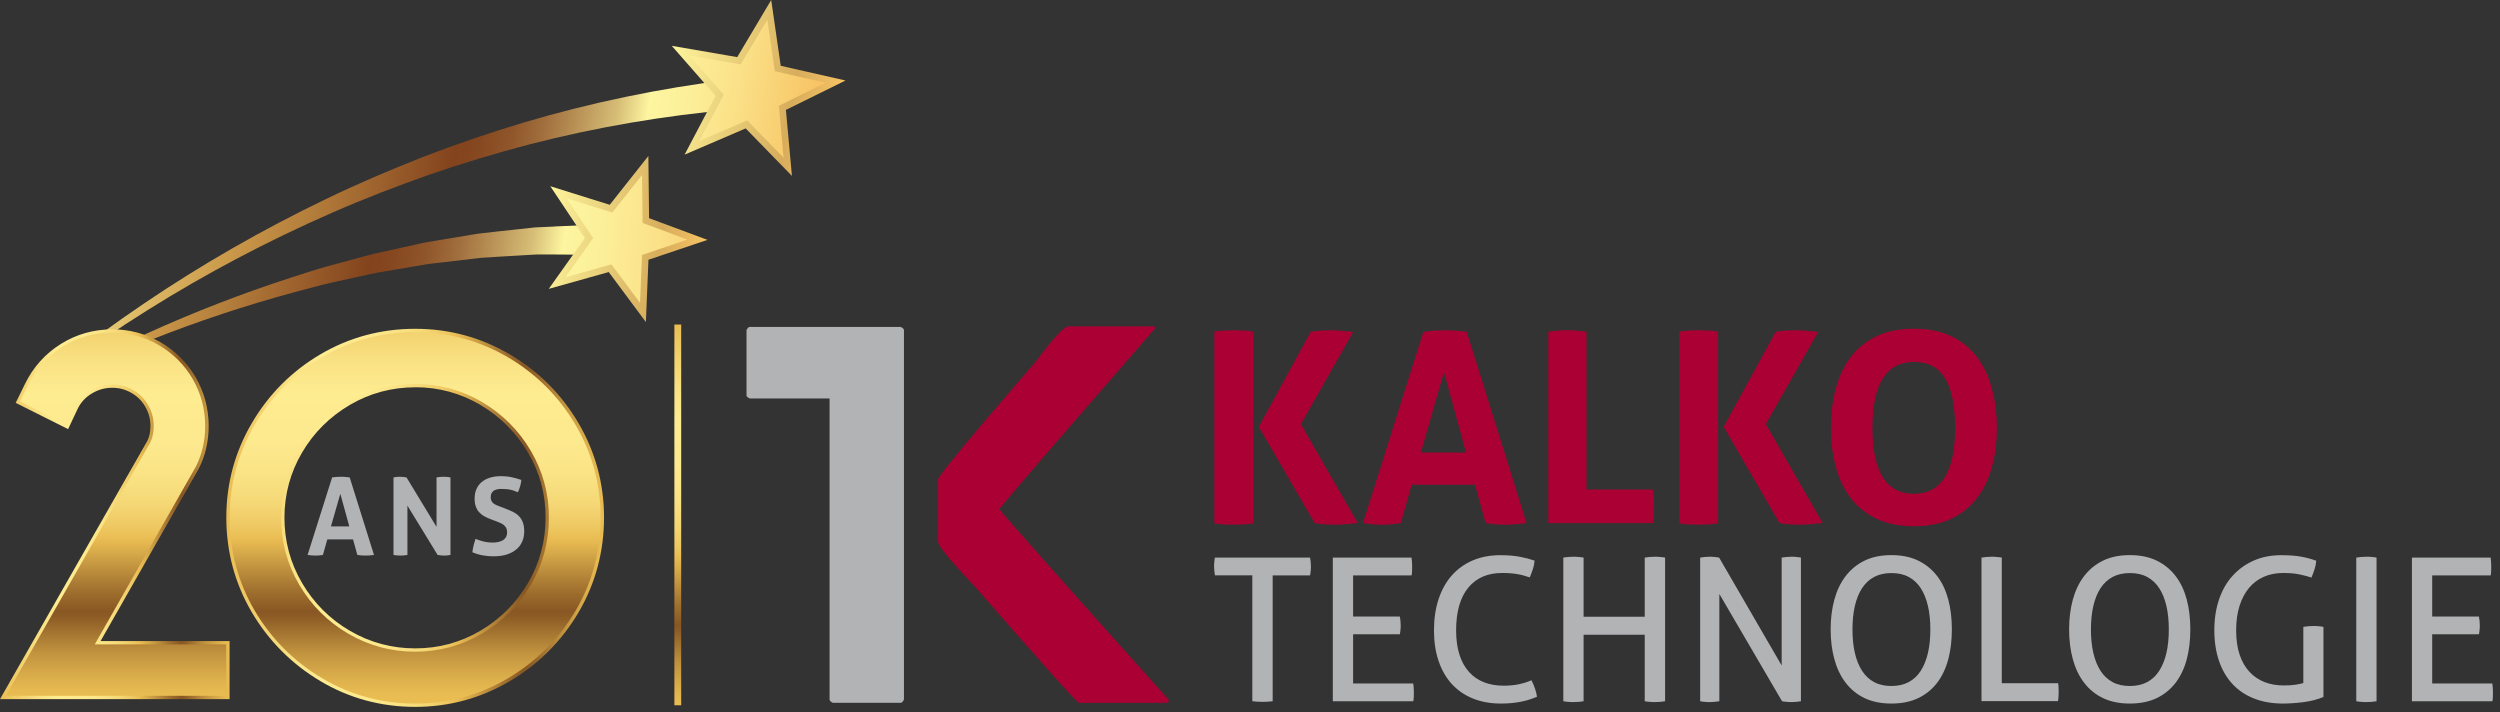 <?xml version="1.0" encoding="UTF-8"?> <svg xmlns="http://www.w3.org/2000/svg" width="323" height="92" viewBox="0 0 323 92" fill="none"><rect x="0" y="0" width="323" height="92" fill="#333333" stroke="none"/><g clip-path="url(#clip0_2341_3560)"><path d="M156.9 42.84C157.34 42.77 157.76 42.73 158.17 42.7C158.58 42.68 159.01 42.67 159.44 42.67C159.83 42.67 160.23 42.68 160.64 42.7C161.05 42.72 161.48 42.77 161.91 42.84V67.62C161.47 67.69 161.05 67.73 160.64 67.76C160.23 67.78 159.82 67.79 159.4 67.79C158.98 67.79 158.58 67.78 158.16 67.76C157.75 67.74 157.32 67.69 156.89 67.62V42.84H156.9ZM162.64 55.14L169.34 42.87C169.87 42.78 170.35 42.72 170.8 42.7C171.25 42.68 171.65 42.67 172.02 42.67C172.41 42.67 172.84 42.69 173.33 42.74C173.81 42.79 174.31 42.83 174.84 42.88L168.07 54.8L175.42 67.58C174.89 67.63 174.38 67.67 173.89 67.72C173.4 67.77 172.96 67.79 172.57 67.79C172.2 67.79 171.8 67.78 171.35 67.76C170.9 67.74 170.4 67.68 169.86 67.59L162.64 55.15V55.14Z" fill="#AB0033"></path><path d="M183.91 42.87C184.39 42.8 184.85 42.75 185.28 42.72C185.72 42.69 186.2 42.67 186.72 42.67C187.18 42.67 187.62 42.69 188.06 42.72C188.49 42.75 188.98 42.81 189.5 42.87L197.23 67.58C196.29 67.72 195.37 67.79 194.48 67.79C193.59 67.79 192.76 67.72 191.94 67.58L190.57 62.63H182.39L180.98 67.58C180.16 67.72 179.36 67.79 178.61 67.79C177.76 67.79 176.93 67.72 176.1 67.58L183.9 42.87H183.91ZM189.41 58.47L186.56 48.09L183.57 58.47H189.41Z" fill="#AB0033"></path><path d="M200.03 42.87C200.88 42.73 201.69 42.66 202.47 42.66C203.25 42.66 204.11 42.73 204.98 42.87V63.25H213.54C213.61 63.64 213.65 64.01 213.68 64.37C213.7 64.73 213.71 65.06 213.71 65.38C213.71 65.75 213.7 66.11 213.68 66.46C213.66 66.82 213.61 67.19 213.54 67.58H200.04V42.87H200.03Z" fill="#AB0033"></path><path d="M216.97 42.84C217.41 42.77 217.83 42.73 218.24 42.7C218.65 42.68 219.08 42.67 219.51 42.67C219.9 42.67 220.3 42.68 220.71 42.7C221.12 42.72 221.55 42.77 221.98 42.84V67.62C221.54 67.69 221.12 67.73 220.71 67.76C220.3 67.78 219.89 67.79 219.47 67.79C219.05 67.79 218.64 67.78 218.23 67.76C217.82 67.74 217.39 67.69 216.96 67.62V42.84H216.97ZM222.71 55.14L229.41 42.87C229.94 42.78 230.42 42.72 230.87 42.7C231.32 42.68 231.72 42.67 232.09 42.67C232.48 42.67 232.92 42.69 233.4 42.74C233.88 42.79 234.38 42.83 234.91 42.88L228.14 54.8L235.49 67.58C234.96 67.63 234.45 67.67 233.96 67.72C233.47 67.77 233.03 67.79 232.64 67.79C232.27 67.79 231.87 67.78 231.42 67.76C230.97 67.74 230.47 67.68 229.92 67.59L222.7 55.15L222.71 55.14Z" fill="#AB0033"></path><path d="M247.27 67.99C245.41 67.99 243.81 67.67 242.46 67.03C241.11 66.39 240 65.5 239.13 64.37C238.26 63.24 237.61 61.9 237.19 60.35C236.77 58.8 236.55 57.11 236.55 55.28C236.55 53.45 236.76 51.75 237.19 50.18C237.61 48.61 238.26 47.25 239.13 46.11C240 44.96 241.11 44.07 242.46 43.43C243.81 42.79 245.42 42.47 247.27 42.47C249.12 42.47 250.73 42.79 252.08 43.43C253.43 44.07 254.54 44.97 255.41 46.11C256.28 47.26 256.93 48.61 257.35 50.18C257.77 51.75 257.99 53.45 257.99 55.28C257.99 57.11 257.78 58.8 257.35 60.35C256.93 61.9 256.28 63.24 255.41 64.37C254.54 65.5 253.43 66.39 252.08 67.03C250.73 67.67 249.13 67.99 247.27 67.99ZM247.27 63.8C250.82 63.8 252.6 60.96 252.6 55.28C252.6 52.44 252.17 50.31 251.31 48.89C250.45 47.47 249.12 46.76 247.31 46.76C243.71 46.76 241.92 49.6 241.92 55.28C241.92 60.96 243.71 63.8 247.28 63.8H247.27Z" fill="#AB0033"></path><path d="M161.8 74.33H156.97C156.94 74.16 156.91 73.97 156.89 73.76C156.87 73.55 156.86 73.36 156.86 73.17C156.86 72.98 156.86 72.79 156.89 72.59C156.91 72.39 156.93 72.21 156.97 72.04H169.26C169.29 72.21 169.32 72.39 169.34 72.58C169.36 72.77 169.37 72.96 169.37 73.15C169.37 73.34 169.37 73.54 169.34 73.76C169.32 73.98 169.3 74.17 169.26 74.34H164.43V90.6C164.03 90.65 163.6 90.68 163.14 90.68C162.68 90.68 162.21 90.65 161.8 90.6V74.34V74.33Z" fill="#B2B3B5"></path><path d="M172.17 72.04H182.37C182.42 72.38 182.45 72.76 182.45 73.18C182.45 73.37 182.45 73.57 182.44 73.77C182.44 73.98 182.41 74.17 182.38 74.34H174.82V79.66H180.86C180.89 79.83 180.92 80.02 180.94 80.21C180.96 80.41 180.97 80.6 180.97 80.79C180.97 80.98 180.97 81.18 180.94 81.38C180.92 81.59 180.9 81.78 180.86 81.95H174.82V88.3H182.59C182.64 88.64 182.67 89.02 182.67 89.44C182.67 89.63 182.67 89.83 182.66 90.03C182.66 90.24 182.63 90.43 182.6 90.6H172.2V72.04H172.17Z" fill="#B2B3B5"></path><path d="M197.86 87.88C198.24 88.62 198.48 89.33 198.58 90.02C197.86 90.33 197.12 90.55 196.36 90.69C195.6 90.83 194.79 90.9 193.91 90.9C192.57 90.9 191.36 90.68 190.28 90.24C189.2 89.8 188.3 89.17 187.56 88.36C186.82 87.54 186.25 86.55 185.86 85.38C185.46 84.21 185.27 82.89 185.27 81.43C185.27 79.97 185.47 78.61 185.86 77.42C186.26 76.22 186.82 75.2 187.56 74.36C188.3 73.52 189.2 72.87 190.27 72.41C191.34 71.95 192.53 71.73 193.86 71.73C194.84 71.73 195.68 71.8 196.39 71.94C197.1 72.08 197.72 72.24 198.27 72.43C198.24 72.83 198.16 73.19 198.05 73.53C197.94 73.87 197.8 74.22 197.65 74.6C197.39 74.51 197.14 74.44 196.9 74.37C196.66 74.3 196.4 74.24 196.13 74.19C195.86 74.14 195.55 74.1 195.21 74.07C194.87 74.04 194.49 74.03 194.06 74.03C192.18 74.03 190.73 74.67 189.69 75.94C188.65 77.21 188.13 79.05 188.13 81.44C188.13 82.66 188.28 83.72 188.57 84.61C188.86 85.51 189.28 86.25 189.81 86.83C190.34 87.42 190.98 87.85 191.73 88.15C192.48 88.44 193.32 88.59 194.25 88.59C194.97 88.59 195.63 88.53 196.21 88.41C196.79 88.29 197.35 88.12 197.86 87.89V87.88Z" fill="#B2B3B5"></path><path d="M201.96 72.04C202.17 72.01 202.38 71.98 202.61 71.96C202.83 71.94 203.06 71.93 203.28 71.93C203.5 71.93 203.73 71.93 203.95 71.96C204.17 71.98 204.39 72 204.6 72.04V79.68H212.5V72.04C212.69 72.01 212.9 71.98 213.12 71.96C213.34 71.94 213.57 71.93 213.79 71.93C214.01 71.93 214.24 71.93 214.47 71.96C214.7 71.98 214.92 72 215.13 72.04V90.6C214.94 90.63 214.73 90.66 214.51 90.68C214.29 90.7 214.05 90.71 213.81 90.71C213.59 90.71 213.36 90.71 213.13 90.68C212.9 90.66 212.69 90.64 212.5 90.6V82.01H204.6V90.6C204.39 90.63 204.18 90.66 203.97 90.68C203.75 90.7 203.53 90.71 203.29 90.71C203.07 90.71 202.84 90.71 202.61 90.68C202.38 90.66 202.17 90.64 201.98 90.6V72.04H201.96Z" fill="#B2B3B5"></path><path d="M219.67 72.04C219.86 72.01 220.06 71.98 220.28 71.96C220.5 71.94 220.7 71.93 220.89 71.93C221.08 71.93 221.28 71.93 221.5 71.96C221.72 71.98 221.92 72 222.11 72.04L230.19 85.98V72.04C230.4 72.01 230.61 71.98 230.83 71.96C231.05 71.94 231.28 71.93 231.5 71.93C231.69 71.93 231.89 71.93 232.09 71.96C232.3 71.98 232.49 72 232.68 72.04V90.6C232.49 90.63 232.29 90.66 232.07 90.68C231.85 90.7 231.65 90.71 231.46 90.71C231.27 90.71 231.07 90.71 230.85 90.68C230.63 90.66 230.43 90.64 230.24 90.6L222.14 76.74V90.6C221.95 90.63 221.75 90.66 221.53 90.68C221.31 90.7 221.1 90.71 220.9 90.71C220.68 90.71 220.46 90.71 220.24 90.68C220.02 90.66 219.83 90.64 219.66 90.6V72.04H219.67Z" fill="#B2B3B5"></path><path d="M244.37 90.9C243.03 90.9 241.87 90.66 240.89 90.19C239.91 89.72 239.1 89.05 238.45 88.2C237.8 87.35 237.32 86.34 237 85.17C236.68 84 236.52 82.72 236.52 81.32C236.52 79.92 236.68 78.64 237 77.47C237.32 76.3 237.8 75.29 238.45 74.44C239.1 73.59 239.91 72.92 240.89 72.44C241.87 71.96 243.03 71.72 244.37 71.72C245.71 71.72 246.87 71.96 247.85 72.44C248.83 72.92 249.64 73.59 250.29 74.44C250.94 75.29 251.41 76.3 251.72 77.47C252.03 78.64 252.18 79.92 252.18 81.32C252.18 82.72 252.03 84 251.72 85.17C251.41 86.34 250.93 87.35 250.29 88.2C249.64 89.05 248.83 89.71 247.85 90.19C246.87 90.66 245.71 90.9 244.37 90.9ZM244.37 88.63C245.23 88.63 245.97 88.46 246.6 88.13C247.23 87.79 247.75 87.31 248.16 86.67C248.57 86.03 248.88 85.27 249.09 84.37C249.3 83.48 249.4 82.46 249.4 81.32C249.4 80.18 249.3 79.19 249.09 78.29C248.88 77.39 248.57 76.62 248.16 75.99C247.75 75.36 247.23 74.88 246.6 74.54C245.97 74.2 245.23 74.04 244.37 74.04C243.51 74.04 242.77 74.21 242.14 74.54C241.51 74.88 240.99 75.36 240.58 75.99C240.17 76.62 239.86 77.38 239.65 78.29C239.44 79.19 239.34 80.2 239.34 81.32C239.34 82.44 239.44 83.47 239.65 84.37C239.86 85.27 240.17 86.03 240.58 86.67C240.99 87.31 241.51 87.79 242.14 88.13C242.77 88.47 243.51 88.63 244.37 88.63Z" fill="#B2B3B5"></path><path d="M256.03 72.04C256.22 72.01 256.42 71.98 256.64 71.96C256.86 71.94 257.08 71.93 257.32 71.93C257.54 71.93 257.77 71.93 257.99 71.96C258.21 71.98 258.43 72 258.63 72.04V88.27H265.91C265.94 88.46 265.97 88.66 265.97 88.86C265.97 89.07 265.98 89.26 265.98 89.43C265.98 89.84 265.95 90.23 265.9 90.59H256.01V72.03L256.03 72.04Z" fill="#B2B3B5"></path><path d="M275.18 90.9C273.84 90.9 272.68 90.66 271.7 90.19C270.72 89.72 269.91 89.05 269.26 88.2C268.61 87.35 268.13 86.34 267.81 85.17C267.49 84 267.33 82.72 267.33 81.32C267.33 79.92 267.49 78.64 267.81 77.47C268.13 76.3 268.61 75.29 269.26 74.44C269.91 73.59 270.72 72.92 271.7 72.44C272.68 71.96 273.84 71.72 275.18 71.72C276.52 71.72 277.68 71.96 278.66 72.44C279.64 72.92 280.45 73.59 281.1 74.44C281.75 75.29 282.22 76.3 282.53 77.47C282.84 78.64 282.99 79.92 282.99 81.32C282.99 82.72 282.84 84 282.53 85.17C282.22 86.34 281.74 87.35 281.1 88.2C280.45 89.05 279.64 89.71 278.66 90.19C277.68 90.66 276.52 90.9 275.18 90.9ZM275.18 88.63C276.04 88.63 276.78 88.46 277.41 88.13C278.04 87.79 278.56 87.31 278.97 86.67C279.38 86.03 279.69 85.27 279.9 84.37C280.11 83.48 280.21 82.46 280.21 81.32C280.21 80.18 280.11 79.19 279.9 78.29C279.69 77.39 279.38 76.62 278.97 75.99C278.56 75.36 278.04 74.88 277.41 74.54C276.78 74.2 276.04 74.04 275.18 74.04C274.32 74.04 273.58 74.21 272.95 74.54C272.32 74.88 271.8 75.36 271.39 75.99C270.98 76.62 270.67 77.38 270.46 78.29C270.25 79.19 270.15 80.2 270.15 81.32C270.15 82.44 270.25 83.47 270.46 84.37C270.67 85.27 270.98 86.03 271.39 86.67C271.8 87.31 272.32 87.79 272.95 88.13C273.58 88.47 274.32 88.63 275.18 88.63Z" fill="#B2B3B5"></path><path d="M297.59 80.99C297.8 80.96 298.01 80.93 298.23 80.91C298.45 80.89 298.68 80.88 298.9 80.88C299.12 80.88 299.35 80.88 299.57 80.91C299.79 80.93 300 80.95 300.19 80.99V90.05C299.83 90.2 299.43 90.34 299 90.45C298.57 90.56 298.12 90.65 297.66 90.71C297.2 90.77 296.73 90.82 296.27 90.85C295.81 90.88 295.37 90.9 294.95 90.9C293.57 90.9 292.33 90.68 291.23 90.25C290.13 89.82 289.2 89.2 288.44 88.38C287.68 87.56 287.1 86.57 286.7 85.4C286.3 84.23 286.09 82.91 286.09 81.43C286.09 79.95 286.3 78.61 286.71 77.42C287.12 76.22 287.71 75.2 288.48 74.36C289.25 73.52 290.16 72.87 291.22 72.41C292.28 71.95 293.45 71.73 294.74 71.73C295.72 71.73 296.57 71.79 297.3 71.92C298.02 72.05 298.68 72.23 299.26 72.45C299.23 72.85 299.15 73.21 299.04 73.55C298.93 73.89 298.8 74.24 298.64 74.62C298.16 74.46 297.64 74.33 297.08 74.21C296.52 74.09 295.82 74.03 294.98 74.03C294.07 74.03 293.24 74.19 292.49 74.52C291.74 74.85 291.1 75.32 290.58 75.95C290.05 76.58 289.65 77.35 289.35 78.27C289.06 79.19 288.91 80.24 288.91 81.43C288.91 82.62 289.06 83.71 289.36 84.59C289.66 85.48 290.09 86.22 290.64 86.81C291.19 87.4 291.84 87.84 292.59 88.13C293.34 88.42 294.17 88.56 295.08 88.56C295.63 88.56 296.11 88.53 296.53 88.47C296.94 88.41 297.3 88.34 297.59 88.25V81V80.99Z" fill="#B2B3B5"></path><path d="M304.43 72.04C304.64 72.01 304.85 71.98 305.07 71.96C305.29 71.94 305.52 71.93 305.74 71.93C305.96 71.93 306.19 71.93 306.41 71.96C306.63 71.98 306.85 72 307.05 72.04V90.6C306.84 90.63 306.63 90.66 306.42 90.68C306.2 90.7 305.98 90.71 305.74 90.71C305.52 90.71 305.29 90.71 305.06 90.68C304.83 90.66 304.62 90.64 304.43 90.6V72.04Z" fill="#B2B3B5"></path><path d="M311.6 72.04H321.79C321.84 72.38 321.87 72.76 321.87 73.18C321.87 73.37 321.87 73.57 321.86 73.77C321.86 73.98 321.83 74.17 321.8 74.34H314.24V79.66H320.28C320.31 79.83 320.34 80.02 320.36 80.21C320.38 80.41 320.39 80.6 320.39 80.79C320.39 80.98 320.39 81.18 320.36 81.38C320.34 81.59 320.32 81.78 320.28 81.95H314.24V88.3H322.01C322.06 88.64 322.09 89.02 322.09 89.44C322.09 89.63 322.09 89.83 322.08 90.03C322.08 90.24 322.05 90.43 322.02 90.6H311.62V72.04H311.6Z" fill="#B2B3B5"></path><path d="M149.26 42.41C137.22 56.23 130.51 64.02 129.1 65.76C129.91 66.82 137.21 75.04 150.99 90.4V90.54C150.99 90.72 150.9 90.81 150.72 90.81H139.39C138.87 90.47 134.39 85.46 125.95 75.78C122.78 72.45 121.2 70.52 121.2 69.98V61.94C121.2 61.53 125.42 56.44 133.86 46.67C136.1 43.66 137.5 42.16 138.07 42.16H149.03C149.17 42.16 149.24 42.25 149.27 42.43L149.26 42.41Z" fill="#AB0033"></path><path d="M116.79 42.64V90.39C116.65 90.66 116.52 90.8 116.38 90.8H107.59C107.32 90.66 107.18 90.53 107.18 90.39V51.48H96.86C96.59 51.34 96.45 51.22 96.45 51.11V42.65C96.59 42.38 96.72 42.24 96.86 42.24H116.38C116.65 42.38 116.79 42.51 116.79 42.65V42.64Z" fill="#B2B3B5"></path><path d="M2.79 51.59C4.46 50.25 6.15 48.95 7.86 47.68C11.49 45 15.23 42.47 19.05 40.08C26.69 35.29 34.68 31.08 42.92 27.48C47.04 25.67 51.24 24.06 55.47 22.57C59.71 21.1 64.01 19.81 68.34 18.67C77.02 16.43 85.87 14.92 94.76 14.14L94.37 10.28C85.28 11.4 76.3 13.26 67.56 15.86C63.19 17.17 58.88 18.65 54.63 20.29C50.4 21.96 46.2 23.74 42.11 25.72C33.92 29.66 26.02 34.18 18.52 39.27C14.77 41.81 11.1 44.48 7.56 47.3C7.56 47.3 4.72 49.69 2.78 51.6" fill="url(#paint0_linear_2341_3560)"></path><path d="M71.64 29.27L69.14 29.38L66.65 29.65C64.99 29.83 63.34 30 61.69 30.2L56.77 31.02C55.95 31.17 55.13 31.27 54.32 31.46L51.89 32C50.28 32.38 48.64 32.67 47.05 33.12L42.26 34.42C40.67 34.85 39.1 35.4 37.53 35.89C31.25 37.93 25.09 40.31 19.1 43.03C13.51 45.59 8.03 48.41 2.78 51.59C2.69 51.66 2.59 51.73 2.5 51.81C7.99 48.82 13.68 46.23 19.47 43.92C25.56 41.5 31.78 39.45 38.08 37.74C39.66 37.34 41.23 36.87 42.82 36.52L47.59 35.47C49.18 35.11 50.79 34.9 52.39 34.61L54.79 34.2C55.59 34.05 56.4 34 57.21 33.89L62.04 33.32C63.66 33.2 65.27 33.12 66.89 33.02L69.31 32.88H71.73L76.57 32.92L76.63 29.04L71.62 29.26L71.64 29.27Z" fill="url(#paint1_linear_2341_3560)"></path><path d="M83.07 40.37L78.82 34.65L71.97 36.57L76.09 30.77L72.15 24.84L78.94 26.96L83.36 21.38L83.44 28.5L90.11 30.98L83.37 33.25L83.07 40.37Z" fill="url(#paint2_linear_2341_3560)"></path><path d="M83.45 41.61L78.65 35.15L70.9 37.32L75.56 30.76L71.1 24.06L78.78 26.46L83.77 20.15L83.86 28.19L91.4 30.99L83.78 33.56L83.45 41.6V41.61ZM79 34.16L82.69 39.13L82.95 32.94L88.82 30.96L83.02 28.8L82.95 22.61L79.11 27.46L73.2 25.61L76.63 30.77L73.05 35.82L79.01 34.15L79 34.16Z" fill="url(#paint3_linear_2341_3560)"></path><path d="M25.45 60.49L25.52 60.37C26.32 58.76 26.73 56.97 26.73 55.04C26.73 52.83 26.18 50.75 25.09 48.87C24 46.99 22.5 45.49 20.62 44.4C18.74 43.31 16.68 42.76 14.51 42.76C12.15 42.76 9.95 43.39 7.97 44.62C5.99 45.86 4.47 47.56 3.43 49.67L2.31 51.95L8.7 55.14L9.82 52.76C10.23 51.88 10.85 51.2 11.7 50.67C12.57 50.13 13.49 49.87 14.51 49.87C15.44 49.87 16.28 50.1 17.09 50.56C17.89 51.02 18.51 51.64 18.97 52.44C19.44 53.25 19.66 54.1 19.66 55.02C19.66 55.81 19.51 56.51 19.23 57.05L0.37 90.12H29.43V83.05H12.61L25.45 60.5V60.49Z" fill="url(#paint4_linear_2341_3560)"></path><path d="M29.65 90.33H0L0.18 90.01L19.04 56.96C19.3 56.45 19.44 55.79 19.44 55.04C19.44 54.15 19.22 53.34 18.78 52.56C18.34 51.79 17.75 51.2 16.98 50.76C16.2 50.31 15.39 50.1 14.51 50.1C13.53 50.1 12.65 50.35 11.81 50.87C11 51.37 10.41 52.03 10.01 52.87L8.8 55.44L2.03 52.05L3.24 49.58C4.29 47.43 5.85 45.7 7.86 44.44C9.87 43.18 12.11 42.55 14.52 42.55C16.73 42.55 18.82 43.11 20.74 44.22C22.65 45.33 24.18 46.86 25.29 48.77C26.4 50.69 26.96 52.8 26.96 55.05C26.96 57.01 26.54 58.83 25.72 60.47L25.65 60.6L12.99 82.83H29.66V90.33H29.65ZM0.74 89.9H29.22V83.26H12.24L25.32 60.27C26.11 58.7 26.51 56.93 26.51 55.04C26.51 52.87 25.97 50.83 24.9 48.97C23.83 47.12 22.35 45.65 20.51 44.58C18.66 43.51 16.64 42.97 14.5 42.97C12.18 42.97 10.01 43.59 8.07 44.8C6.13 46.01 4.63 47.69 3.61 49.77L2.59 51.86L8.59 54.86L9.61 52.68C10.04 51.76 10.68 51.05 11.57 50.5C12.48 49.94 13.43 49.67 14.49 49.67C15.45 49.67 16.33 49.9 17.18 50.39C18.02 50.87 18.66 51.51 19.14 52.35C19.62 53.2 19.86 54.07 19.86 55.04C19.86 55.86 19.7 56.59 19.41 57.17L0.74 89.9Z" fill="url(#paint5_linear_2341_3560)"></path><path d="M65.75 45.97C62.05 43.8 57.98 42.7 53.65 42.7C49.32 42.7 45.19 43.8 41.51 45.97C37.85 48.13 34.9 51.09 32.74 54.77C30.57 58.47 29.47 62.54 29.47 66.87C29.47 71.2 30.57 75.33 32.74 79.01C34.9 82.67 37.84 85.63 41.5 87.8C45.18 89.99 49.27 91.11 53.65 91.11C58.03 91.11 62.06 90 65.76 87.81C69.44 85.63 72.4 82.67 74.56 79.01C76.73 75.33 77.83 71.24 77.83 66.87C77.83 62.5 76.73 58.47 74.56 54.77C72.4 51.08 69.44 48.12 65.75 45.96V45.97ZM70.69 66.88C70.69 69.97 69.92 72.85 68.39 75.45C66.85 78.06 64.75 80.16 62.14 81.7C59.55 83.22 56.69 84 53.63 84C50.57 84 47.7 83.23 45.09 81.7C42.47 80.17 40.36 78.06 38.82 75.43C37.29 72.82 36.52 69.95 36.52 66.89C36.52 63.83 37.29 60.97 38.82 58.38C40.35 55.77 42.46 53.67 45.09 52.14C47.7 50.61 50.57 49.84 53.63 49.84C56.69 49.84 59.55 50.61 62.14 52.14C64.75 53.67 66.85 55.78 68.39 58.39C69.91 60.98 70.69 63.84 70.69 66.9V66.88Z" fill="url(#paint6_linear_2341_3560)"></path><path d="M53.64 91.33C49.23 91.33 45.1 90.21 41.38 87.99C37.69 85.79 34.72 82.81 32.54 79.12C30.35 75.4 29.24 71.28 29.24 66.87C29.24 62.46 30.35 58.39 32.54 54.66C34.72 50.94 37.69 47.96 41.39 45.78C45.11 43.59 49.23 42.48 53.64 42.48C58.05 42.48 62.12 43.59 65.85 45.78C69.57 47.96 72.56 50.95 74.74 54.67C76.93 58.4 78.04 62.51 78.04 66.88C78.04 71.25 76.93 75.41 74.74 79.13C72.57 82.82 69.58 85.81 65.87 88C62.13 90.21 58.02 91.33 53.65 91.33H53.64ZM53.64 42.91C49.31 42.91 45.26 44 41.61 46.15C37.98 48.29 35.05 51.23 32.91 54.88C30.76 58.55 29.67 62.58 29.67 66.87C29.67 71.16 30.76 75.25 32.91 78.9C35.05 82.53 37.97 85.46 41.6 87.62C45.25 89.79 49.3 90.9 53.64 90.9C57.98 90.9 61.97 89.8 65.64 87.63C69.29 85.47 72.22 82.54 74.36 78.91C76.51 75.26 77.6 71.21 77.6 66.88C77.6 62.55 76.51 58.55 74.36 54.89C72.22 51.24 69.28 48.3 65.63 46.16C61.96 44.01 57.93 42.92 53.64 42.92V42.91ZM53.64 84.2C50.55 84.2 47.64 83.42 44.99 81.87C42.33 80.32 40.2 78.18 38.65 75.53C37.1 72.89 36.32 69.98 36.32 66.88C36.32 63.78 37.1 60.89 38.65 58.26C40.2 55.62 42.34 53.5 45 51.94C47.64 50.39 50.55 49.61 53.65 49.61C56.75 49.61 59.64 50.39 62.27 51.94C64.91 53.49 67.04 55.62 68.59 58.26C70.13 60.89 70.92 63.78 70.92 66.88C70.92 69.98 70.14 72.93 68.59 75.55C67.04 78.19 64.91 80.32 62.27 81.87C59.65 83.41 56.75 84.2 53.66 84.2H53.64ZM53.64 50.04C50.62 50.04 47.78 50.8 45.21 52.31C42.62 53.83 40.53 55.9 39.02 58.48C37.52 61.04 36.75 63.86 36.75 66.88C36.75 69.9 37.51 72.74 39.02 75.31C40.53 77.9 42.62 79.99 45.21 81.5C47.79 83.01 50.63 83.77 53.65 83.77C56.67 83.77 59.49 83.01 62.05 81.5C64.63 79.98 66.7 77.91 68.22 75.33C69.72 72.77 70.49 69.93 70.49 66.87C70.49 63.81 69.73 61.03 68.22 58.47C66.7 55.89 64.63 53.82 62.05 52.3C59.49 50.8 56.67 50.03 53.65 50.03L53.64 50.04Z" fill="url(#paint7_linear_2341_3560)"></path><path d="M42.9 61.68C43.1 61.65 43.28 61.63 43.46 61.62C43.64 61.61 43.83 61.6 44.05 61.6C44.24 61.6 44.42 61.6 44.59 61.62C44.77 61.63 44.96 61.65 45.18 61.68L48.32 71.7C47.94 71.76 47.57 71.78 47.2 71.78C46.83 71.78 46.5 71.75 46.17 71.7L45.61 69.69H42.29L41.72 71.7C41.39 71.76 41.06 71.78 40.76 71.78C40.42 71.78 40.08 71.75 39.74 71.7L42.91 61.68H42.9ZM45.13 68.01L43.97 63.8L42.76 68.01H45.13Z" fill="#B2B3B5"></path><path d="M50.84 61.68C51.13 61.62 51.4 61.6 51.66 61.6C51.94 61.6 52.23 61.63 52.52 61.68L56.4 68.07V61.68C56.73 61.62 57.06 61.6 57.36 61.6C57.65 61.6 57.93 61.63 58.2 61.68V71.7C57.9 71.76 57.63 71.78 57.39 71.78C57.13 71.78 56.85 71.75 56.54 71.7L52.64 65.33V71.7C52.34 71.76 52.04 71.78 51.73 71.78C51.42 71.78 51.13 71.75 50.84 71.7V61.68Z" fill="#B2B3B5"></path><path d="M63.37 67.07C63.05 66.95 62.77 66.82 62.52 66.67C62.27 66.53 62.06 66.35 61.88 66.15C61.7 65.95 61.57 65.71 61.47 65.43C61.37 65.15 61.32 64.82 61.32 64.43C61.32 63.96 61.4 63.54 61.56 63.18C61.72 62.82 61.95 62.51 62.25 62.27C62.55 62.02 62.91 61.84 63.32 61.71C63.74 61.58 64.21 61.52 64.73 61.52C65.2 61.52 65.65 61.56 66.06 61.65C66.47 61.73 66.91 61.85 67.36 62.01C67.3 62.55 67.16 63.08 66.91 63.6C66.77 63.54 66.63 63.49 66.48 63.43C66.34 63.37 66.18 63.33 66.02 63.29C65.86 63.25 65.67 63.22 65.47 63.2C65.27 63.18 65.03 63.17 64.77 63.17C64.61 63.17 64.45 63.18 64.29 63.21C64.13 63.24 63.98 63.29 63.85 63.36C63.72 63.43 63.61 63.54 63.53 63.69C63.45 63.83 63.4 64.02 63.4 64.25C63.4 64.44 63.43 64.59 63.5 64.72C63.56 64.85 63.65 64.95 63.76 65.04C63.87 65.13 64 65.2 64.14 65.26C64.28 65.32 64.42 65.38 64.56 65.43L65.4 65.75C65.75 65.89 66.07 66.03 66.36 66.18C66.65 66.33 66.89 66.51 67.09 66.73C67.29 66.95 67.45 67.21 67.56 67.52C67.67 67.83 67.73 68.22 67.73 68.67C67.73 69.12 67.64 69.58 67.47 69.97C67.3 70.36 67.05 70.7 66.72 70.97C66.39 71.25 65.99 71.47 65.51 71.63C65.03 71.79 64.48 71.87 63.86 71.87C63.55 71.87 63.28 71.87 63.04 71.84C62.8 71.82 62.57 71.79 62.35 71.75C62.13 71.71 61.92 71.66 61.7 71.59C61.49 71.53 61.26 71.45 61.03 71.35C61.06 71.08 61.11 70.8 61.18 70.51C61.25 70.22 61.34 69.92 61.44 69.62C61.83 69.78 62.2 69.9 62.54 69.98C62.88 70.06 63.25 70.1 63.64 70.1C64.23 70.1 64.69 69.99 65.02 69.77C65.35 69.55 65.52 69.22 65.52 68.77C65.52 68.55 65.48 68.36 65.4 68.21C65.32 68.06 65.22 67.94 65.09 67.83C64.96 67.73 64.82 67.64 64.66 67.57C64.5 67.5 64.34 67.43 64.17 67.37L63.32 67.05L63.37 67.07Z" fill="#B2B3B5"></path><path d="M88.01 41.93H87.13V91.12H88.01V41.93Z" fill="url(#paint8_linear_2341_3560)"></path><path d="M89.4 19.1L92.97 12.32L87.92 6.56L95.47 7.86L99.39 1.27L100.49 8.85L107.96 10.55L101.09 13.93L101.79 21.56L96.44 16.08L89.4 19.1Z" fill="url(#paint9_linear_2341_3560)"></path><path d="M102.33 22.74L96.34 16.59L88.45 19.98L92.45 12.38L86.79 5.92L95.25 7.38L99.64 0L100.87 8.5L109.24 10.4L101.54 14.2L102.32 22.75L102.33 22.74ZM96.54 15.56L101.24 20.38L100.63 13.67L106.67 10.69L100.1 9.2L99.14 2.54L95.7 8.32L89.06 7.18L93.5 12.24L90.36 18.2L96.55 15.55L96.54 15.56Z" fill="url(#paint10_linear_2341_3560)"></path></g><defs><linearGradient id="paint0_linear_2341_3560" x1="3.495" y1="23.899" x2="102.085" y2="39.264" gradientUnits="userSpaceOnUse"><stop stop-color="#FDF59C"></stop><stop offset="0.16" stop-color="#DEBD6A"></stop><stop offset="0.27" stop-color="#CB994A"></stop><stop offset="0.37" stop-color="#B37D3B"></stop><stop offset="0.54" stop-color="#83431D"></stop><stop offset="0.57" stop-color="#864820"></stop><stop offset="0.61" stop-color="#90562B"></stop><stop offset="0.65" stop-color="#A16F3D"></stop><stop offset="0.69" stop-color="#B89156"></stop><stop offset="0.74" stop-color="#D6BD76"></stop><stop offset="0.78" stop-color="#FDF5A0"></stop><stop offset="0.83" stop-color="#FCEF99"></stop><stop offset="0.9" stop-color="#FBE188"></stop><stop offset="0.98" stop-color="#F8C96B"></stop><stop offset="1" stop-color="#F8C364"></stop></linearGradient><linearGradient id="paint1_linear_2341_3560" x1="-7.486" y1="33.094" x2="92.64" y2="48.682" gradientUnits="userSpaceOnUse"><stop stop-color="#FDF59C"></stop><stop offset="0.16" stop-color="#DEBD6A"></stop><stop offset="0.27" stop-color="#CB994A"></stop><stop offset="0.37" stop-color="#B37D3B"></stop><stop offset="0.54" stop-color="#83431D"></stop><stop offset="0.57" stop-color="#864820"></stop><stop offset="0.61" stop-color="#90562B"></stop><stop offset="0.65" stop-color="#A16F3D"></stop><stop offset="0.69" stop-color="#B89156"></stop><stop offset="0.74" stop-color="#D6BD76"></stop><stop offset="0.78" stop-color="#FDF5A0"></stop><stop offset="0.83" stop-color="#FCEF99"></stop><stop offset="0.9" stop-color="#FBE188"></stop><stop offset="0.98" stop-color="#F8C96B"></stop><stop offset="1" stop-color="#F8C364"></stop></linearGradient><linearGradient id="paint2_linear_2341_3560" x1="-8.359" y1="23.417" x2="95.548" y2="31.868" gradientUnits="userSpaceOnUse"><stop stop-color="#FDF59C"></stop><stop offset="0.16" stop-color="#DEBD6A"></stop><stop offset="0.27" stop-color="#CB994A"></stop><stop offset="0.37" stop-color="#B37D3B"></stop><stop offset="0.54" stop-color="#83431D"></stop><stop offset="0.57" stop-color="#864820"></stop><stop offset="0.61" stop-color="#90562B"></stop><stop offset="0.65" stop-color="#A16F3D"></stop><stop offset="0.69" stop-color="#B89156"></stop><stop offset="0.74" stop-color="#D6BD76"></stop><stop offset="0.78" stop-color="#FDF5A0"></stop><stop offset="0.83" stop-color="#FCEF99"></stop><stop offset="0.9" stop-color="#FBE188"></stop><stop offset="0.98" stop-color="#F8C96B"></stop><stop offset="1" stop-color="#F8C364"></stop></linearGradient><linearGradient id="paint3_linear_2341_3560" x1="70.359" y1="28.819" x2="91.237" y2="32.074" gradientUnits="userSpaceOnUse"><stop stop-color="#FDF59C"></stop><stop offset="0.72" stop-color="#D7AD5C"></stop><stop offset="1" stop-color="#F8C364"></stop></linearGradient><linearGradient id="paint4_linear_2341_3560" x1="14.9" y1="37.81" x2="14.9" y2="89.97" gradientUnits="userSpaceOnUse"><stop stop-color="#EABD53"></stop><stop offset="0.06" stop-color="#F0CB66"></stop><stop offset="0.18" stop-color="#FAE385"></stop><stop offset="0.25" stop-color="#FEEC91"></stop><stop offset="0.37" stop-color="#FDE98E"></stop><stop offset="0.45" stop-color="#FAE385"></stop><stop offset="0.52" stop-color="#F5D876"></stop><stop offset="0.58" stop-color="#EEC862"></stop><stop offset="0.61" stop-color="#EABD53"></stop><stop offset="0.64" stop-color="#D9AC4B"></stop><stop offset="0.74" stop-color="#9F6F2E"></stop><stop offset="0.79" stop-color="#885723"></stop><stop offset="0.81" stop-color="#906027"></stop><stop offset="0.89" stop-color="#C0923E"></stop><stop offset="0.96" stop-color="#DEB14D"></stop><stop offset="1" stop-color="#EABD53"></stop></linearGradient><linearGradient id="paint5_linear_2341_3560" x1="0" y1="66.44" x2="29.65" y2="66.44" gradientUnits="userSpaceOnUse"><stop stop-color="#EABD53"></stop><stop offset="0.06" stop-color="#F0CB66"></stop><stop offset="0.18" stop-color="#FAE385"></stop><stop offset="0.25" stop-color="#FEEC91"></stop><stop offset="0.37" stop-color="#FDE98E"></stop><stop offset="0.45" stop-color="#FAE385"></stop><stop offset="0.52" stop-color="#F5D876"></stop><stop offset="0.58" stop-color="#EEC862"></stop><stop offset="0.61" stop-color="#EABD53"></stop><stop offset="0.64" stop-color="#D9AC4B"></stop><stop offset="0.74" stop-color="#9F6F2E"></stop><stop offset="0.79" stop-color="#885723"></stop><stop offset="0.81" stop-color="#906027"></stop><stop offset="0.89" stop-color="#C0923E"></stop><stop offset="0.96" stop-color="#DEB14D"></stop><stop offset="1" stop-color="#EABD53"></stop></linearGradient><linearGradient id="paint6_linear_2341_3560" x1="53.64" y1="37.81" x2="53.64" y2="89.97" gradientUnits="userSpaceOnUse"><stop stop-color="#EABD53"></stop><stop offset="0.06" stop-color="#F0CB66"></stop><stop offset="0.18" stop-color="#FAE385"></stop><stop offset="0.25" stop-color="#FEEC91"></stop><stop offset="0.37" stop-color="#FDE98E"></stop><stop offset="0.45" stop-color="#FAE385"></stop><stop offset="0.52" stop-color="#F5D876"></stop><stop offset="0.58" stop-color="#EEC862"></stop><stop offset="0.61" stop-color="#EABD53"></stop><stop offset="0.64" stop-color="#D9AC4B"></stop><stop offset="0.74" stop-color="#9F6F2E"></stop><stop offset="0.79" stop-color="#885723"></stop><stop offset="0.81" stop-color="#906027"></stop><stop offset="0.89" stop-color="#C0923E"></stop><stop offset="0.96" stop-color="#DEB14D"></stop><stop offset="1" stop-color="#EABD53"></stop></linearGradient><linearGradient id="paint7_linear_2341_3560" x1="29.25" y1="66.91" x2="78.04" y2="66.91" gradientUnits="userSpaceOnUse"><stop stop-color="#EABD53"></stop><stop offset="0.06" stop-color="#F0CB66"></stop><stop offset="0.18" stop-color="#FAE385"></stop><stop offset="0.25" stop-color="#FEEC91"></stop><stop offset="0.37" stop-color="#FDE98E"></stop><stop offset="0.45" stop-color="#FAE385"></stop><stop offset="0.52" stop-color="#F5D876"></stop><stop offset="0.58" stop-color="#EEC862"></stop><stop offset="0.61" stop-color="#EABD53"></stop><stop offset="0.64" stop-color="#D9AC4B"></stop><stop offset="0.74" stop-color="#9F6F2E"></stop><stop offset="0.79" stop-color="#885723"></stop><stop offset="0.81" stop-color="#906027"></stop><stop offset="0.89" stop-color="#C0923E"></stop><stop offset="0.96" stop-color="#DEB14D"></stop><stop offset="1" stop-color="#EABD53"></stop></linearGradient><linearGradient id="paint8_linear_2341_3560" x1="87.57" y1="41.93" x2="87.57" y2="91.12" gradientUnits="userSpaceOnUse"><stop stop-color="#EABD53"></stop><stop offset="0.06" stop-color="#F0CB66"></stop><stop offset="0.18" stop-color="#FAE385"></stop><stop offset="0.25" stop-color="#FEEC91"></stop><stop offset="0.37" stop-color="#FDE98E"></stop><stop offset="0.45" stop-color="#FAE385"></stop><stop offset="0.52" stop-color="#F5D876"></stop><stop offset="0.58" stop-color="#EEC862"></stop><stop offset="0.61" stop-color="#EABD53"></stop><stop offset="0.64" stop-color="#D9AC4B"></stop><stop offset="0.74" stop-color="#9F6F2E"></stop><stop offset="0.79" stop-color="#885723"></stop><stop offset="0.81" stop-color="#906027"></stop><stop offset="0.89" stop-color="#C0923E"></stop><stop offset="0.96" stop-color="#DEB14D"></stop><stop offset="1" stop-color="#EABD53"></stop></linearGradient><linearGradient id="paint9_linear_2341_3560" x1="3.302" y1="-7.371" x2="105.67" y2="12.402" gradientUnits="userSpaceOnUse"><stop stop-color="#FDF59C"></stop><stop offset="0.16" stop-color="#DEBD6A"></stop><stop offset="0.27" stop-color="#CB994A"></stop><stop offset="0.37" stop-color="#B37D3B"></stop><stop offset="0.54" stop-color="#83431D"></stop><stop offset="0.57" stop-color="#864820"></stop><stop offset="0.61" stop-color="#90562B"></stop><stop offset="0.65" stop-color="#A16F3D"></stop><stop offset="0.69" stop-color="#B89156"></stop><stop offset="0.74" stop-color="#D6BD76"></stop><stop offset="0.78" stop-color="#FDF5A0"></stop><stop offset="0.83" stop-color="#FCEF99"></stop><stop offset="0.9" stop-color="#FBE188"></stop><stop offset="0.98" stop-color="#F8C96B"></stop><stop offset="1" stop-color="#F8C364"></stop></linearGradient><linearGradient id="paint10_linear_2341_3560" x1="86.282" y1="8.742" x2="108.827" y2="12.758" gradientUnits="userSpaceOnUse"><stop stop-color="#FDF59C"></stop><stop offset="0.72" stop-color="#D7AD5C"></stop><stop offset="1" stop-color="#F8C364"></stop></linearGradient><clipPath id="clip0_2341_3560"><rect width="322.08" height="91.33" fill="white"></rect></clipPath></defs></svg> 